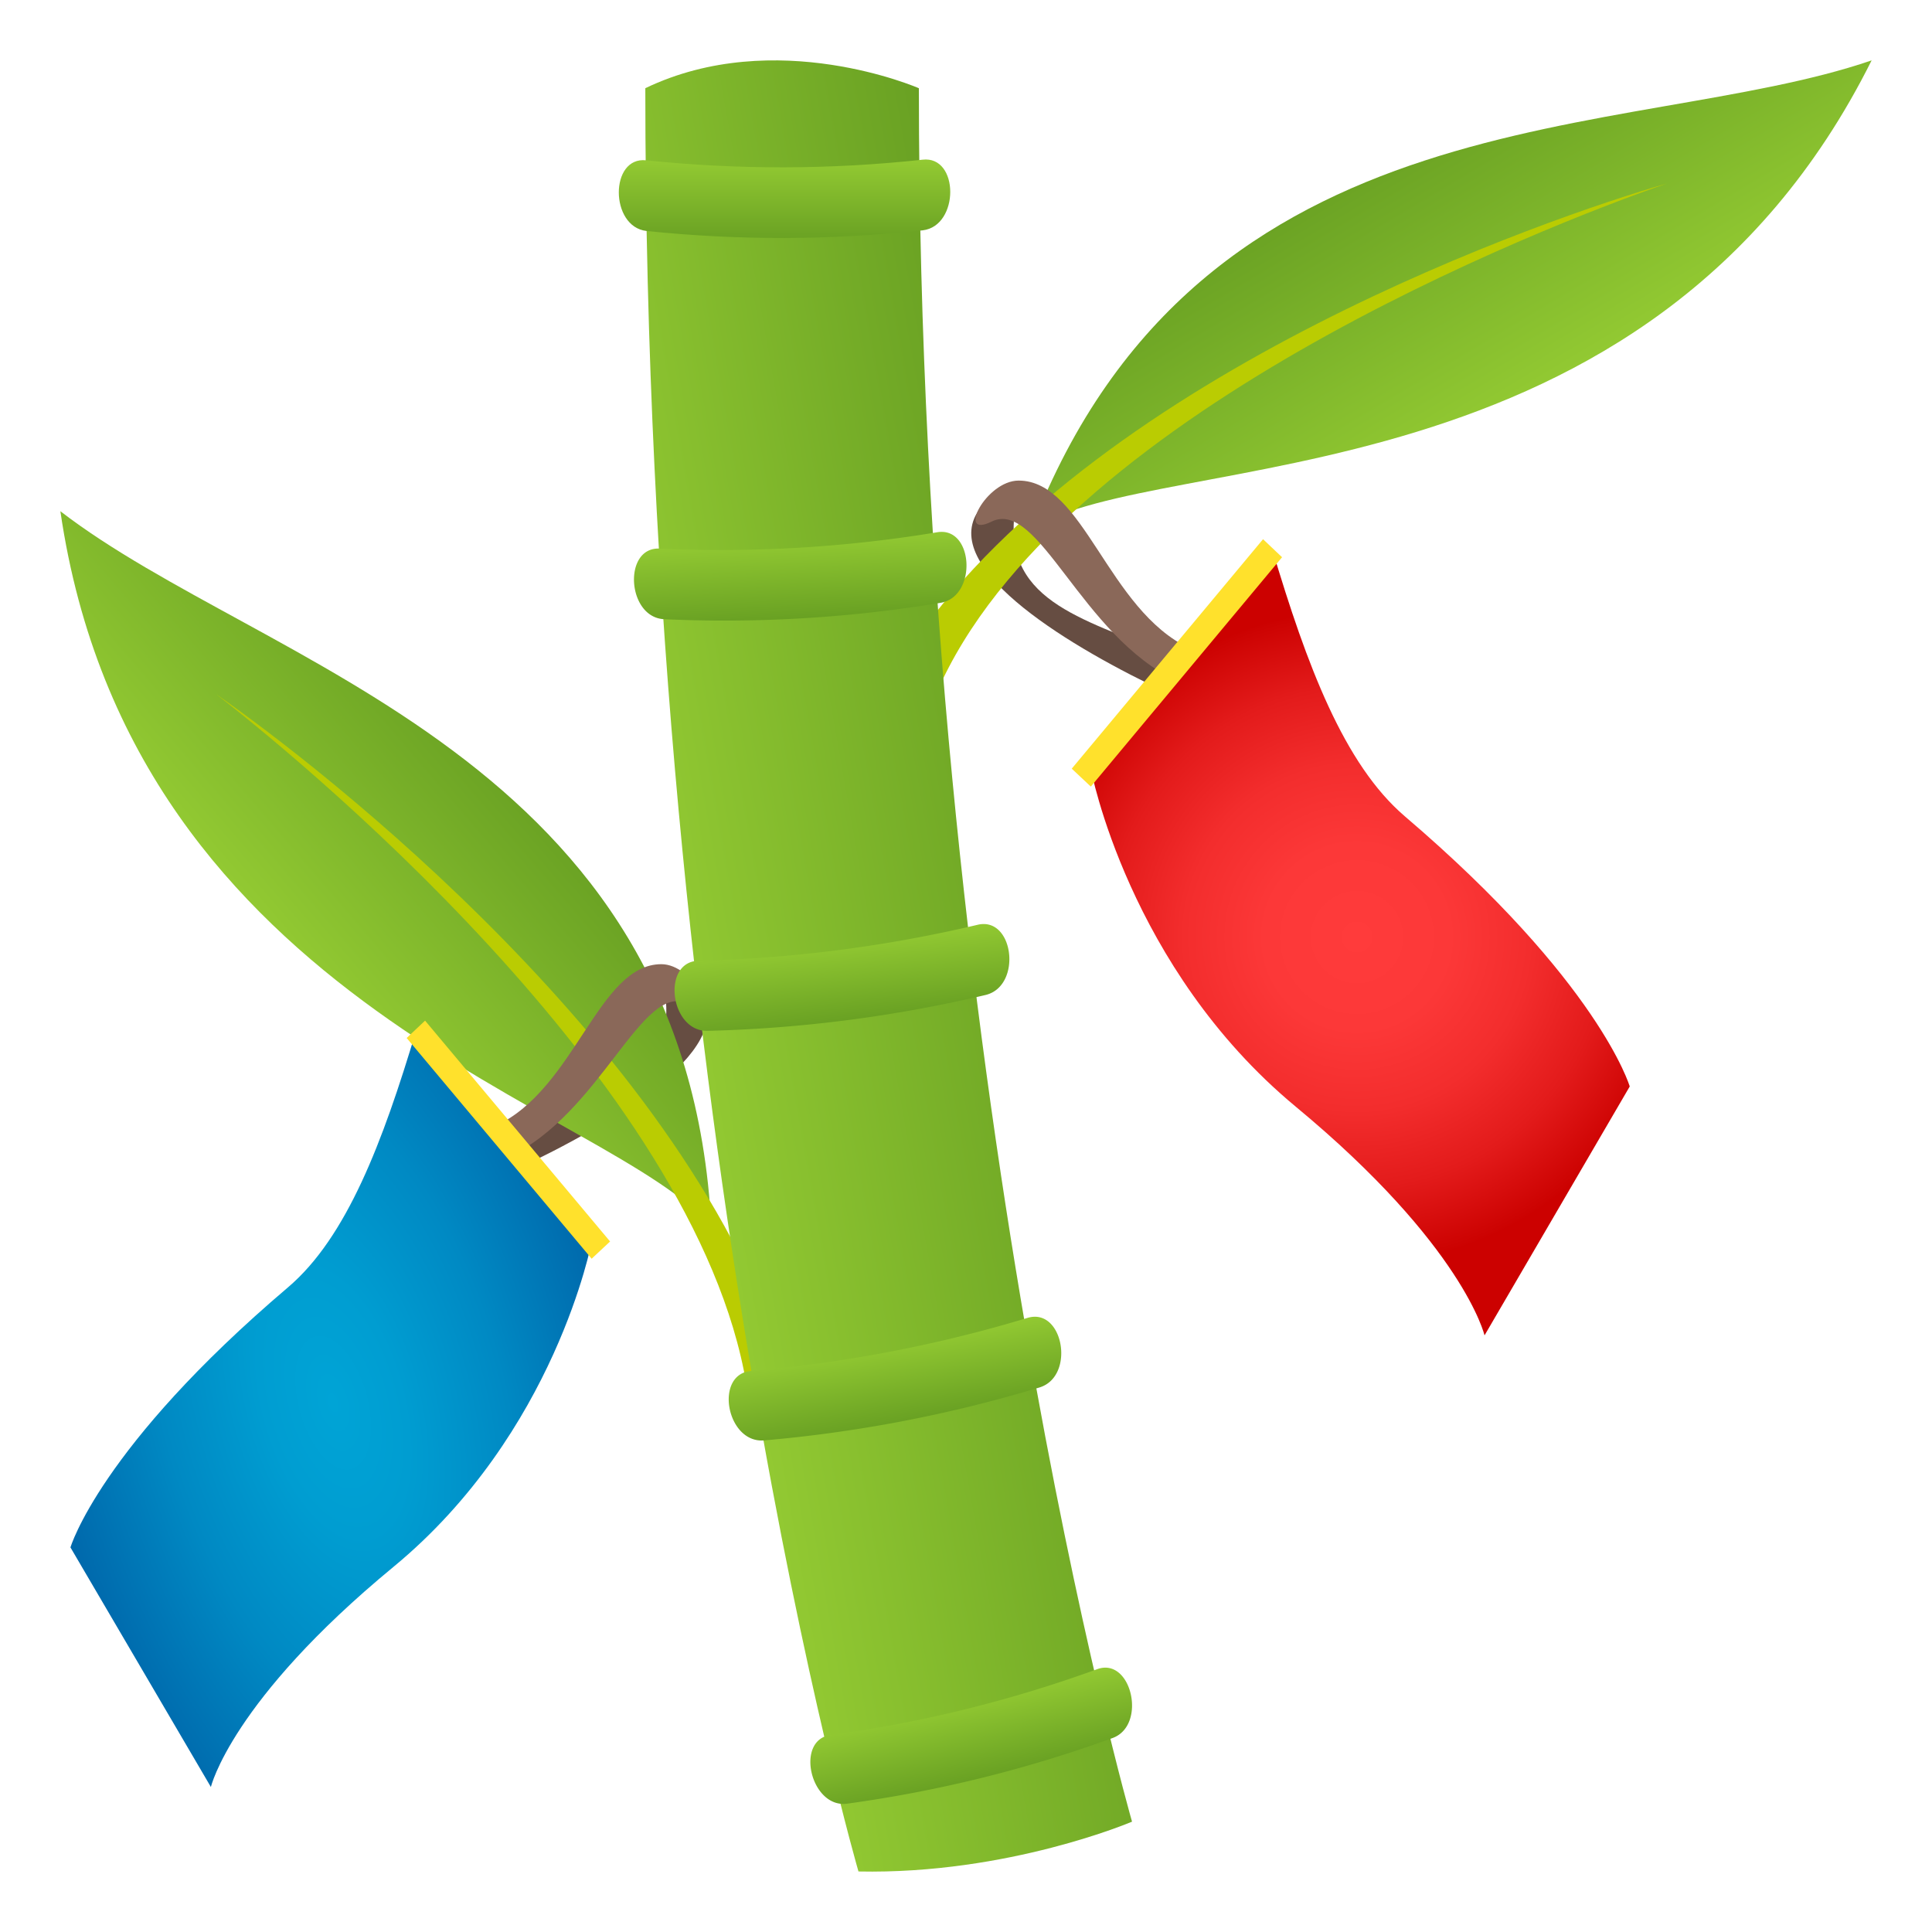 <svg xmlns="http://www.w3.org/2000/svg" width="64" height="64" viewBox="0 0 64 64"><path fill="#664D42" d="M17.137 38.713c3.073-1.434 7.219-3.904 6.108-5.739-.837-1.386-1.243-.769-1.179.275.166 2.76-2.7 3.195-5.347 4.43l.418 1.034z"/><linearGradient id="1f38b-a" gradientUnits="userSpaceOnUse" x1="529.395" y1="143.404" x2="526.361" y2="134.412" gradientTransform="scale(-1 1) rotate(-30.725 56.183 1068.475)"><stop offset="0" stop-color="#92c932"/><stop offset="1" stop-color="#69a123"/></linearGradient><path fill="url(#1f38b-a)" d="M23.566 40.65C20.315 36.688 4.4 33.394 2 16.935c6.729 5.187 20.766 8.068 21.566 23.715z"/><path fill="#BACC02" d="M26.083 45.451C22.898 34.889 10.551 25.355 7.162 22.997c3.425 2.656 16.779 13.832 17.688 23.824.034.365 1.591-.176 1.233-1.37z"/><path fill="#8A6859" d="M16.841 38.328c3.073-1.435 4.424-5.827 5.939-5.079 1.134.561.181-1.309-.871-1.309-2.094 0-2.84 4.121-5.485 5.353l.417 1.035z"/><radialGradient id="1f38b-b" cx="111.785" cy="76.127" r="9.72" gradientTransform="matrix(-1.041 .284 .574 2.081 83.708 -143.7)" gradientUnits="userSpaceOnUse"><stop offset="0" stop-color="#00a4d6"/><stop offset=".217" stop-color="#009dd1"/><stop offset=".536" stop-color="#0089c3"/><stop offset=".916" stop-color="#0069ac"/><stop offset="1" stop-color="#0061a6"/></radialGradient><path fill="url(#1f38b-b)" d="M19.602 41.126s-1.196 6.349-6.571 10.781c-5.376 4.434-6.045 7.29-6.045 7.29L2.334 51.26s.972-3.318 7.204-8.613c1.953-1.66 3.145-4.827 4.249-8.514l5.815 6.993z"/><path fill="#FFE12C" d="M19.599 41.697l.611-.571-6.129-7.316-.61.575z"/><path fill="#664D42" d="M38.68 22.956c-3.178-1.489-7.463-4.056-6.316-5.962.867-1.44 1.287-.799 1.221.286-.173 2.866 2.791 3.32 5.527 4.602l-.432 1.074z"/><linearGradient id="1f38b-c" gradientUnits="userSpaceOnUse" x1="183.665" y1="-6.282" x2="180.61" y2="-15.336" gradientTransform="rotate(-12.222 208.528 626.732)"><stop offset="0" stop-color="#92c932"/><stop offset="1" stop-color="#69a123"/></linearGradient><path fill="url(#1f38b-c)" d="M34.165 17.514C38.48 14.809 54.599 16.833 62 2c-7.995 2.743-22.205.934-27.835 15.514z"/><path fill="#BACC02" d="M30.282 21.253c6.31-8.987 20.987-14.034 24.935-15.175-4.075 1.41-20.218 7.689-24.19 16.871-.147.337-1.456-.682-.745-1.696z"/><linearGradient id="1f38b-d" gradientUnits="userSpaceOnUse" x1="107.689" y1="16.398" x2="120.587" y2="16.398" gradientTransform="matrix(.981 -.173 .174 .985 -85.81 35.371)"><stop offset="0" stop-color="#92c932"/><stop offset="1" stop-color="#69a123"/></linearGradient><path fill="url(#1f38b-d)" d="M21.377 2.922c0 34.818 7.061 59.073 7.061 59.073 4.962.103 9.062-1.65 9.062-1.65s-7.061-24.577-7.061-57.422c-.001-.001-4.744-2.075-9.062-.001z"/><linearGradient id="1f38b-e" gradientUnits="userSpaceOnUse" x1="31.67" y1="7.044" x2="31.67" y2="4.456" gradientTransform="translate(-5.695 .914)"><stop offset="0" stop-color="#69a123"/><stop offset="1" stop-color="#92c932"/></linearGradient><path fill="url(#1f38b-e)" d="M30.567 7.63c-3.044.329-6.11.337-9.153.021-1.217-.139-1.221-2.479-.006-2.34 3.043.316 6.109.31 9.152-.021 1.219-.145 1.227 2.194.007 2.34z"/><linearGradient id="1f38b-f" gradientUnits="userSpaceOnUse" x1="57.185" y1="13.408" x2="57.185" y2="10.812" gradientTransform="matrix(.987 -.057 .057 .998 -30.62 10.33)"><stop offset="0" stop-color="#69a123"/><stop offset="1" stop-color="#92c932"/></linearGradient><path fill="url(#1f38b-f)" d="M31.168 19.967a43.676 43.676 0 0 1-9.178.544c-1.229-.071-1.357-2.407-.131-2.338a43.885 43.885 0 0 0 9.179-.54c1.214-.216 1.345 2.118.13 2.334z"/><linearGradient id="1f38b-g" gradientUnits="userSpaceOnUse" x1="90.639" y1="21.122" x2="90.639" y2="18.517" gradientTransform="rotate(-7.129 161.054 529.618)"><stop offset="0" stop-color="#69a123"/><stop offset="1" stop-color="#92c932"/></linearGradient><path fill="url(#1f38b-g)" d="M32.656 32.958a44.88 44.88 0 0 1-9.227 1.19c-1.242.018-1.523-2.303-.28-2.322a44.895 44.895 0 0 0 9.226-1.189c1.212-.301 1.493 2.02.281 2.321z"/><linearGradient id="1f38b-h" gradientUnits="userSpaceOnUse" x1="119.777" y1="31.229" x2="119.777" y2="28.616" gradientTransform="rotate(-10.539 160.746 526.223)"><stop offset="0" stop-color="#69a123"/><stop offset="1" stop-color="#92c932"/></linearGradient><path fill="url(#1f38b-h)" d="M34.442 45.959a44.95 44.95 0 0 1-9.14 1.757c-1.24.093-1.654-2.208-.413-2.302a45.056 45.056 0 0 0 9.139-1.754c1.192-.375 1.606 1.924.414 2.299z"/><linearGradient id="1f38b-i" gradientUnits="userSpaceOnUse" x1="145.051" y1="41.798" x2="145.051" y2="39.178" gradientTransform="matrix(.948 -.227 .233 .973 -114.666 51.135)"><stop offset="0" stop-color="#69a123"/><stop offset="1" stop-color="#92c932"/></linearGradient><path fill="url(#1f38b-i)" d="M36.864 57.571a42.63 42.63 0 0 1-8.812 2.179c-1.203.15-1.73-2.125-.527-2.277 3-.409 5.952-1.137 8.812-2.176 1.141-.43 1.668 1.847.527 2.274z"/><path fill="#8A6859" d="M38.986 22.556c-3.178-1.489-4.574-6.055-6.141-5.276-1.174.582-.188-1.36.899-1.36 2.166 0 2.937 4.28 5.673 5.562l-.431 1.074z"/><radialGradient id="1f38b-j" cx="-77.769" cy="77.445" r="10.844" gradientTransform="rotate(15.334 155.94 510.054)" gradientUnits="userSpaceOnUse"><stop offset="0" stop-color="#ff3b3b"/><stop offset=".282" stop-color="#fc3838"/><stop offset=".528" stop-color="#f32d2d"/><stop offset=".762" stop-color="#e31b1b"/><stop offset=".987" stop-color="#cd0302"/><stop offset="1" stop-color="#cc0100"/></radialGradient><path fill="url(#1f38b-j)" d="M36.133 25.463s1.236 6.595 6.794 11.2c5.558 4.606 6.25 7.573 6.25 7.573l4.81-8.245s-1.004-3.447-7.448-8.948c-2.019-1.725-3.252-5.014-4.394-8.845l-6.012 7.265z"/><path fill="#FFE12C" d="M36.135 26.057l-.632-.594 6.337-7.601.63.597z"/></svg>